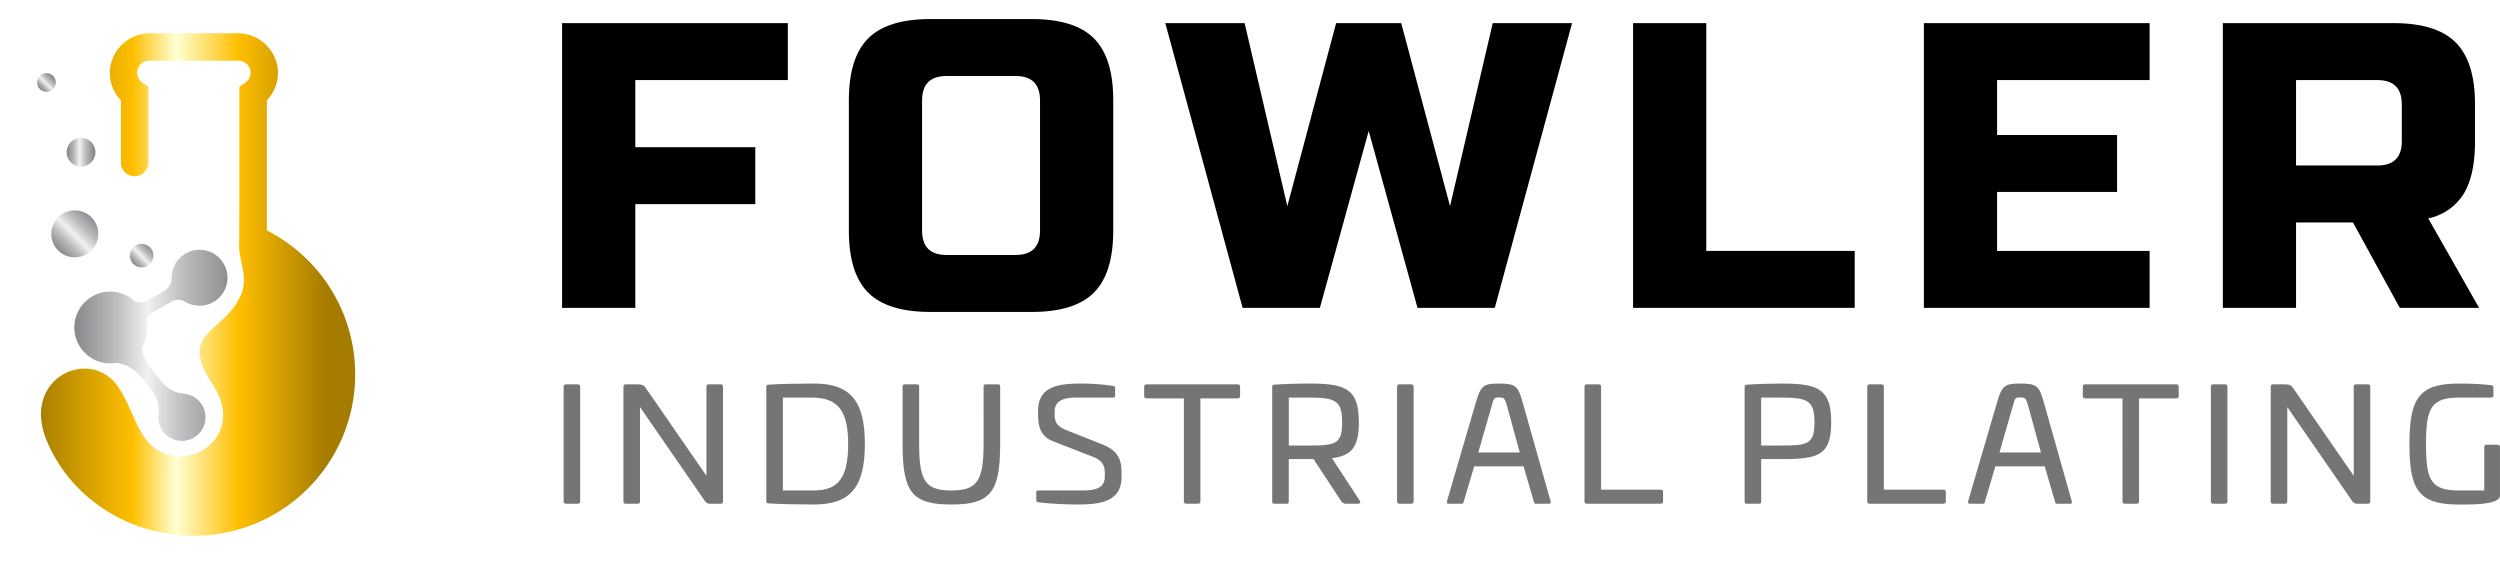 <svg xmlns="http://www.w3.org/2000/svg" xmlns:xlink="http://www.w3.org/1999/xlink" width="451.366" height="102.724" viewBox="0 0 451.366 102.724">
  <defs>
    <filter id="Path_359" x="13.819" y="36.737" width="12" height="12" filterUnits="userSpaceOnUse">
      <feOffset dx="2" dy="2" input="SourceAlpha"/>
      <feGaussianBlur stdDeviation="2" result="blur"/>
      <feFlood flood-opacity="0.533"/>
      <feComposite operator="in" in2="blur"/>
      <feComposite in="SourceGraphic"/>
    </filter>
    <linearGradient id="linear-gradient" x1="-0.035" y1="0.5" x2="1.101" y2="0.5" gradientUnits="objectBoundingBox">
      <stop offset="0" stop-color="#808184"/>
      <stop offset="0.27" stop-color="#bbbdbf"/>
      <stop offset="0.45" stop-color="#f1f1f2"/>
      <stop offset="0.66" stop-color="#bbbdbf"/>
      <stop offset="0.99" stop-color="#808184"/>
    </linearGradient>
    <filter id="Ellipse_40" x="1.501" y="30.213" width="24.005" height="24.005" filterUnits="userSpaceOnUse">
      <feOffset dx="2" dy="2" input="SourceAlpha"/>
      <feGaussianBlur stdDeviation="2" result="blur-2"/>
      <feFlood flood-opacity="0.325"/>
      <feComposite operator="in" in2="blur-2"/>
      <feComposite in="SourceGraphic"/>
    </filter>
    <linearGradient id="linear-gradient-2" x1="0" y1="0.5" x2="1" y2="0.5" xlink:href="#linear-gradient"/>
    <filter id="Ellipse_41" x="6.031" y="18.879" width="17.195" height="17.195" filterUnits="userSpaceOnUse">
      <feOffset dx="2" dy="2" input="SourceAlpha"/>
      <feGaussianBlur stdDeviation="2" result="blur-3"/>
      <feFlood flood-opacity="0.325"/>
      <feComposite operator="in" in2="blur-3"/>
      <feComposite in="SourceGraphic"/>
    </filter>
    <linearGradient id="linear-gradient-3" x1="0" y1="0.5" x2="1" y2="0.5" xlink:href="#linear-gradient"/>
    <filter id="Ellipse_42" x="0" y="6.499" width="16.775" height="16.775" filterUnits="userSpaceOnUse">
      <feOffset dx="2" dy="2" input="SourceAlpha"/>
      <feGaussianBlur stdDeviation="2" result="blur-4"/>
      <feFlood flood-opacity="0.325"/>
      <feComposite operator="in" in2="blur-4"/>
      <feComposite in="SourceGraphic"/>
    </filter>
    <linearGradient id="linear-gradient-4" y1="0.5" x2="0.93" y2="0.5" gradientUnits="objectBoundingBox">
      <stop offset="0.05" stop-color="#a67c00"/>
      <stop offset="0.36" stop-color="#ffbf00"/>
      <stop offset="0.5" stop-color="#ffffd4"/>
      <stop offset="0.7" stop-color="#ffbf00"/>
      <stop offset="0.98" stop-color="#a67c00"/>
    </linearGradient>
    <filter id="Path_360" x="1.403" y="0" width="68.738" height="102.724" filterUnits="userSpaceOnUse">
      <feOffset dx="2" dy="2" input="SourceAlpha"/>
      <feGaussianBlur stdDeviation="2" result="blur-5"/>
      <feFlood flood-opacity="0.533"/>
      <feComposite operator="in" in2="blur-5"/>
      <feComposite in="SourceGraphic"/>
    </filter>
    <linearGradient id="linear-gradient-5" x1="-0.034" y1="0.5" x2="1.101" y2="0.5" xlink:href="#linear-gradient"/>
    <filter id="Ellipse_43" x="16.56" y="37.139" width="18.028" height="18.028" filterUnits="userSpaceOnUse">
      <feOffset dx="2" dy="2" input="SourceAlpha"/>
      <feGaussianBlur stdDeviation="2" result="blur-6"/>
      <feFlood flood-opacity="0.325"/>
      <feComposite operator="in" in2="blur-6"/>
      <feComposite in="SourceGraphic"/>
    </filter>
    <linearGradient id="linear-gradient-6" x1="-0.034" y1="0.5" x2="1.101" y2="0.5" xlink:href="#linear-gradient"/>
    <filter id="Path_361" x="10.429" y="42.096" width="33.638" height="40.495" filterUnits="userSpaceOnUse">
      <feOffset dx="2" dy="2" input="SourceAlpha"/>
      <feGaussianBlur stdDeviation="1" result="blur-7"/>
      <feFlood flood-opacity="0.447"/>
      <feComposite operator="in" in2="blur-7"/>
      <feComposite in="SourceGraphic"/>
    </filter>
  </defs>
  <g id="Fowler-Logo-Full_Color-Final" data-name="Fowler-Logo-Full Color-Final" transform="translate(4.823 3.442)">
    <g transform="matrix(1, 0, 0, 1, -4.82, -3.44)" filter="url(#Path_359)">
      <path id="Path_359-2" data-name="Path 359" d="M99.03,291.48Z" transform="translate(-81.21 -250.74)" fill="#fff"/>
    </g>
    <g transform="matrix(1, 0, 0, 1, -4.82, -3.44)" filter="url(#Ellipse_40)">
      <circle id="Ellipse_40-2" data-name="Ellipse 40" cx="4.244" cy="4.244" r="4.244" transform="translate(5.5 40.22) rotate(-45)" fill="url(#linear-gradient)"/>
    </g>
    <g transform="matrix(1, 0, 0, 1, -4.82, -3.44)" filter="url(#Ellipse_41)">
      <circle id="Ellipse_41-2" data-name="Ellipse 41" cx="2.598" cy="2.598" r="2.598" transform="translate(10.03 22.88)" fill="url(#linear-gradient-2)"/>
    </g>
    <g transform="matrix(1, 0, 0, 1, -4.82, -3.44)" filter="url(#Ellipse_42)">
      <circle id="Ellipse_42-2" data-name="Ellipse 42" cx="1.688" cy="1.688" r="1.688" transform="translate(4 12.89) rotate(-45)" fill="url(#linear-gradient-3)"/>
    </g>
    <g transform="matrix(1, 0, 0, 1, -4.82, -3.44)" filter="url(#Path_360)">
      <path id="Path_360-2" data-name="Path 360" d="M50.088,61.626V38.112a7.125,7.125,0,0,0,2-5.4,7.288,7.288,0,0,0-7.35-6.69H29.089a7.289,7.289,0,0,0-7.35,6.69,7.123,7.123,0,0,0,2,5.4V49.364a2.479,2.479,0,0,0,2.48,2.48h0a2.479,2.479,0,0,0,2.48-2.48V35.677l-1.037-.715a2.223,2.223,0,0,1-.958-1.5,2.173,2.173,0,0,1,2.148-2.479H44.929a2.169,2.169,0,0,1,1.27,3.958l-1.071.739V51.1c0,4.509-.011,8.136-.047,13.314-.021,2.919,1.8,5.721.2,9.13-3.2,6.818-11.362,6.286-4.96,15.911,5.56,8.36-2.48,15.079-8.988,12.321-4.463-1.89-5.111-7.436-8.058-11.857-4.96-7.438-17.668-1.72-12.921,9.687,4.387,10.542,15.365,17.539,27.6,17.12a29.135,29.135,0,0,0,12.13-55.1Z" transform="translate(-3.91 -22.02)" fill="url(#linear-gradient-4)"/>
    </g>
    <g transform="matrix(1, 0, 0, 1, -4.82, -3.44)" filter="url(#Ellipse_43)">
      <circle id="Ellipse_43-2" data-name="Ellipse 43" cx="2.131" cy="2.131" r="2.131" transform="translate(20.56 44.15) rotate(-45)" fill="url(#linear-gradient-5)"/>
    </g>
    <g transform="matrix(1, 0, 0, 1, -4.82, -3.44)" filter="url(#Path_361)">
      <path id="Path_361-2" data-name="Path 361" d="M67.075,319.773l3.237-1.87a2.558,2.558,0,0,1,2.582.018,5,5,0,0,0,2.557.7,5.048,5.048,0,1,0-5.047-5.047v.015a2.625,2.625,0,0,1-1.277,2.313l-2.9,1.674a3.007,3.007,0,0,1-2.484.226,6.483,6.483,0,1,0-3.269,11.135,7.36,7.36,0,0,1,4.643,2.757l1.719,2.22a5.631,5.631,0,0,1,1.212,4.221,4.373,4.373,0,0,0-.014,1.158,4.264,4.264,0,1,0,5.19-4.686,4.526,4.526,0,0,0-.58-.091,5.92,5.92,0,0,1-4.159-2.268l-2.014-2.6a7.759,7.759,0,0,1-1.442-3.355,9.938,9.938,0,0,0,1.041-3.424,13.06,13.06,0,0,0-.19-1.569,2.435,2.435,0,0,1,1.19-1.526Z" transform="translate(-41.43 -265.43)" fill="url(#linear-gradient-6)"/>
    </g>
    <path id="Path_362" data-name="Path 362" d="M716.819,56.715H703.6V5.31h40.757V15.591H716.819V27.708h21.663V37.989H716.819V56.716Z" transform="translate(-606.939 -4.575)"/>
    <path id="Path_363" data-name="Path 363" d="M1125.445,38.187q0,7.712-3.489,11.2t-11.2,3.489H1092.4q-7.712,0-11.2-3.489t-3.489-11.2v-23.5q0-7.712,3.489-11.2T1092.4,0h18.359q7.71,0,11.2,3.489t3.489,11.2Zm-13.219-23.5q0-4.407-4.406-4.406h-12.484q-4.4,0-4.406,4.406v23.5q0,4.407,4.406,4.406h12.484q4.407,0,4.406-4.406Z" transform="translate(-929.276 0)"/>
    <path id="Path_364" data-name="Path 364" d="M1533.154,5.31l8.813,33.046,7.711-33.046H1564l-13.952,51.406h-13.952l-8.812-31.944-8.812,31.944h-13.953L1490.56,5.31h14.32l7.711,33.046L1521.4,5.31h11.75Z" transform="translate(-1284.992 -4.575)"/>
    <path id="Path_365" data-name="Path 365" d="M2114.019,46.434h26.8V56.715H2100.8V5.31h13.219V46.435Z" transform="translate(-1810.781 -4.575)"/>
    <path id="Path_366" data-name="Path 366" d="M2520.977,56.715H2480.22V5.31h40.757V15.591h-27.538v9.914H2515.1V35.786h-21.664V46.434h27.538Z" transform="translate(-2137.693 -4.575)"/>
    <path id="Path_367" data-name="Path 367" d="M2870.24,5.31h30.844q7.71,0,11.2,3.489t3.489,11.2v6.609q0,6.1-2.019,9.473a9.881,9.881,0,0,1-6.426,4.48l9.18,16.156h-14.321l-8.446-15.422h-10.281V56.715h-13.219V5.31ZM2902.552,20q0-4.407-4.406-4.406h-14.687V31.013h14.687q4.407,0,4.406-4.406Z" transform="translate(-2473.739 -4.575)"/>
    <path id="Path_368" data-name="Path 368" d="M708.1,476.55c.3,0,.444.143.444.455v20.671q0,.428-.444.428h-2.1q-.444,0-.444-.428V477.005c0-.313.148-.455.444-.455Z" transform="translate(-608.619 -410.601)" fill="#757575"/>
    <path id="Path_369" data-name="Path 369" d="M801.17,476.55c.3,0,.444.143.444.455v20.671q0,.428-.444.428h-1.806a1.078,1.078,0,0,1-1.036-.512l-11.7-16.942v17.026q0,.428-.444.428h-2.1q-.444,0-.444-.428V477.005c0-.313.148-.455.444-.455H786.1c1.066.029,1.244.17,1.688.826l10.837,15.688V477.005c0-.313.148-.455.444-.455Z" transform="translate(-675.902 -410.601)" fill="#757575"/>
    <path id="Path_370" data-name="Path 370" d="M987.805,486.416c0,7.717-2.517,10.933-9.208,10.933-2.606,0-6.041-.057-8.143-.2-.356-.029-.444-.086-.444-.4V476.137c0-.342.089-.4.444-.428,2.1-.143,5.537-.2,8.143-.2,6.691,0,9.208,3.245,9.208,10.905ZM973,478.045v16.77h5.6c4.529,0,6.189-2.477,6.189-8.4s-1.777-8.371-6.6-8.371Z" transform="translate(-836.48 -409.705)" fill="#757575"/>
    <path id="Path_371" data-name="Path 371" d="M1164.994,476.55c.356,0,.444.113.444.428v10.393c0,8.713-1.777,10.876-8.824,10.876s-8.795-2.164-8.795-10.876V476.978c0-.313.089-.428.444-.428h2.1c.356,0,.444.113.444.428v10.393c0,6.691,1.185,8.342,5.8,8.342s5.833-1.651,5.833-8.342V476.978c0-.313.088-.428.444-.428Z" transform="translate(-989.683 -410.601)" fill="#757575"/>
    <path id="Path_372" data-name="Path 372" d="M1336.028,475.956c.3.029.415.143.415.37v1.309c0,.285-.118.428-.385.428H1329.4c-2.606,0-3.879.768-3.879,2.534v.484c0,1.424.415,2.192,2.221,2.9l6.456,2.563c2.723,1.082,3.4,2.706,3.4,4.954v.911c0,4.327-3.612,4.954-7.818,4.954a62.457,62.457,0,0,1-7.225-.4c-.267-.057-.356-.17-.356-.455v-1.281a.368.368,0,0,1,.415-.4h8.114c2.606,0,3.85-.711,3.85-2.5v-.541c0-1.452-.415-2.364-2.25-3.075l-7.018-2.733c-2.31-.854-2.783-2.676-2.783-4.841v-.684c0-4.327,3.523-4.925,7.758-4.925a38.359,38.359,0,0,1,5.745.428Z" transform="translate(-1139.931 -409.722)" fill="#757575"/>
    <path id="Path_373" data-name="Path 373" d="M1479.868,476.55q.444,0,.444.428v1.68q0,.428-.444.428h-6.722v18.593q0,.428-.444.428h-2.1q-.444,0-.444-.428V479.085h-6.722q-.444,0-.444-.428v-1.68q0-.428.444-.428Z" transform="translate(-1261.238 -410.601)" fill="#757575"/>
    <path id="Path_374" data-name="Path 374" d="M1645.725,482.467c0,4.556-1.3,6.064-4.856,6.521l5,7.659c.237.313.089.57-.356.57h-1.9a1.172,1.172,0,0,1-1.184-.627l-4.885-7.431h-4.472v7.631c0,.342-.088.428-.444.428h-2.1c-.355,0-.444-.086-.444-.428V476.147c0-.342.089-.4.444-.428,2.1-.143,4.648-.2,6.306-.2,6.662,0,8.883,1.082,8.883,6.947Zm-12.643-4.413v8.656h3.494c4.885,0,6.13-.2,6.13-4.185s-1.243-4.47-6.13-4.47h-3.494Z" transform="translate(-1405.213 -409.713)" fill="#757575"/>
    <path id="Path_375" data-name="Path 375" d="M1795.466,476.55c.3,0,.444.143.444.455v20.671q0,.428-.444.428h-2.1q-.444,0-.444-.428V477.005c0-.313.148-.455.444-.455Z" transform="translate(-1545.509 -410.601)" fill="#757575"/>
    <path id="Path_376" data-name="Path 376" d="M1871.5,478.861l5.063,17.909c.06.369,0,.455-.355.455h-2.31c-.237,0-.3-.086-.385-.455l-1.836-6.293h-8.912l-1.865,6.293c-.089.369-.119.455-.385.455h-2.31c-.356,0-.415-.086-.356-.455l5.241-17.909c.858-2.932,1.362-3.331,4.116-3.331,3.05,0,3.464.4,4.293,3.331Zm-5.568.682-2.428,8.428h7.491l-2.31-8.428c-.385-1.309-.444-1.508-1.481-1.508-.858,0-.918.2-1.273,1.508Z" transform="translate(-1601.431 -409.722)" fill="#757575"/>
    <path id="Path_377" data-name="Path 377" d="M2040.036,476.55q.444,0,.444.428V495.57h10.749q.444,0,.444.428v1.68q0,.428-.444.428h-13.3q-.444,0-.444-.428v-20.7q0-.428.444-.428h2.1Z" transform="translate(-1756.233 -410.601)" fill="#757575"/>
    <path id="Path_378" data-name="Path 378" d="M2261.954,482.467c0,5.98-2.221,6.691-8.883,6.691h-3.76v7.631c0,.342-.088.428-.444.428h-2.1c-.355,0-.444-.086-.444-.428V476.147c0-.342.089-.4.444-.428,2.1-.143,4.648-.2,6.307-.2C2259.733,475.52,2261.954,476.6,2261.954,482.467Zm-12.643-4.413v8.656h3.494c4.885,0,6.129-.2,6.129-4.185s-1.243-4.47-6.129-4.47h-3.494Z" transform="translate(-1936.163 -409.713)" fill="#757575"/>
    <path id="Path_379" data-name="Path 379" d="M2408.916,476.55q.444,0,.444.428V495.57h10.749q.444,0,.444.428v1.68q0,.428-.444.428h-13.3q-.444,0-.444-.428v-20.7q0-.428.444-.428h2.1Z" transform="translate(-2074.064 -410.601)" fill="#757575"/>
    <path id="Path_380" data-name="Path 380" d="M2551.476,478.861l5.063,17.909c.06.369,0,.455-.355.455h-2.31c-.237,0-.3-.086-.385-.455l-1.836-6.293h-8.912l-1.865,6.293c-.089.369-.119.455-.385.455h-2.31c-.356,0-.415-.086-.356-.455l5.241-17.909c.858-2.932,1.362-3.331,4.116-3.331,3.05,0,3.464.4,4.293,3.331Zm-5.566.682-2.428,8.428h7.491l-2.31-8.428c-.385-1.309-.444-1.508-1.48-1.508-.858,0-.917.2-1.273,1.508Z" transform="translate(-2187.31 -409.722)" fill="#757575"/>
    <path id="Path_381" data-name="Path 381" d="M2704.4,476.55q.444,0,.444.428v1.68q0,.428-.444.428h-6.721v18.593q0,.428-.444.428h-2.1q-.444,0-.444-.428V479.085h-6.722q-.444,0-.444-.428v-1.68q0-.428.444-.428Z" transform="translate(-2316.306 -410.601)" fill="#757575"/>
    <path id="Path_382" data-name="Path 382" d="M2857.167,476.55c.3,0,.445.143.445.455v20.671q0,.428-.445.428h-2.1q-.444,0-.444-.428V477.005c0-.313.148-.455.444-.455Z" transform="translate(-2460.281 -410.601)" fill="#757575"/>
    <path id="Path_383" data-name="Path 383" d="M2950.258,476.55c.3,0,.444.143.444.455v20.671q0,.428-.444.428h-1.806a1.079,1.079,0,0,1-1.037-.512l-11.695-16.942v17.026q0,.428-.444.428h-2.1q-.445,0-.444-.428V477.005c0-.313.148-.455.444-.455h2.014c1.065.029,1.244.17,1.688.826l10.837,15.688V477.005c0-.313.148-.455.444-.455h2.1Z" transform="translate(-2527.581 -410.601)" fill="#757575"/>
    <path id="Path_384" data-name="Path 384" d="M3128.419,475.822a.465.465,0,0,1,.473.484v1.338q0,.428-.444.428h-5.716c-5.123,0-6.01,1.907-6.01,8.428s.888,8.342,6.01,8.342h4.5v-7.8a.405.405,0,0,1,.444-.455h1.954a.405.405,0,0,1,.444.455v8.485a1.263,1.263,0,0,1-.089.57c-.621,1.282-4.648,1.282-7.254,1.282-7.225,0-9-2.448-9-10.876s1.777-10.962,9-10.962a50.129,50.129,0,0,1,5.685.285Z" transform="translate(-2683.533 -409.73)" fill="#757575"/>
  </g>
</svg>

